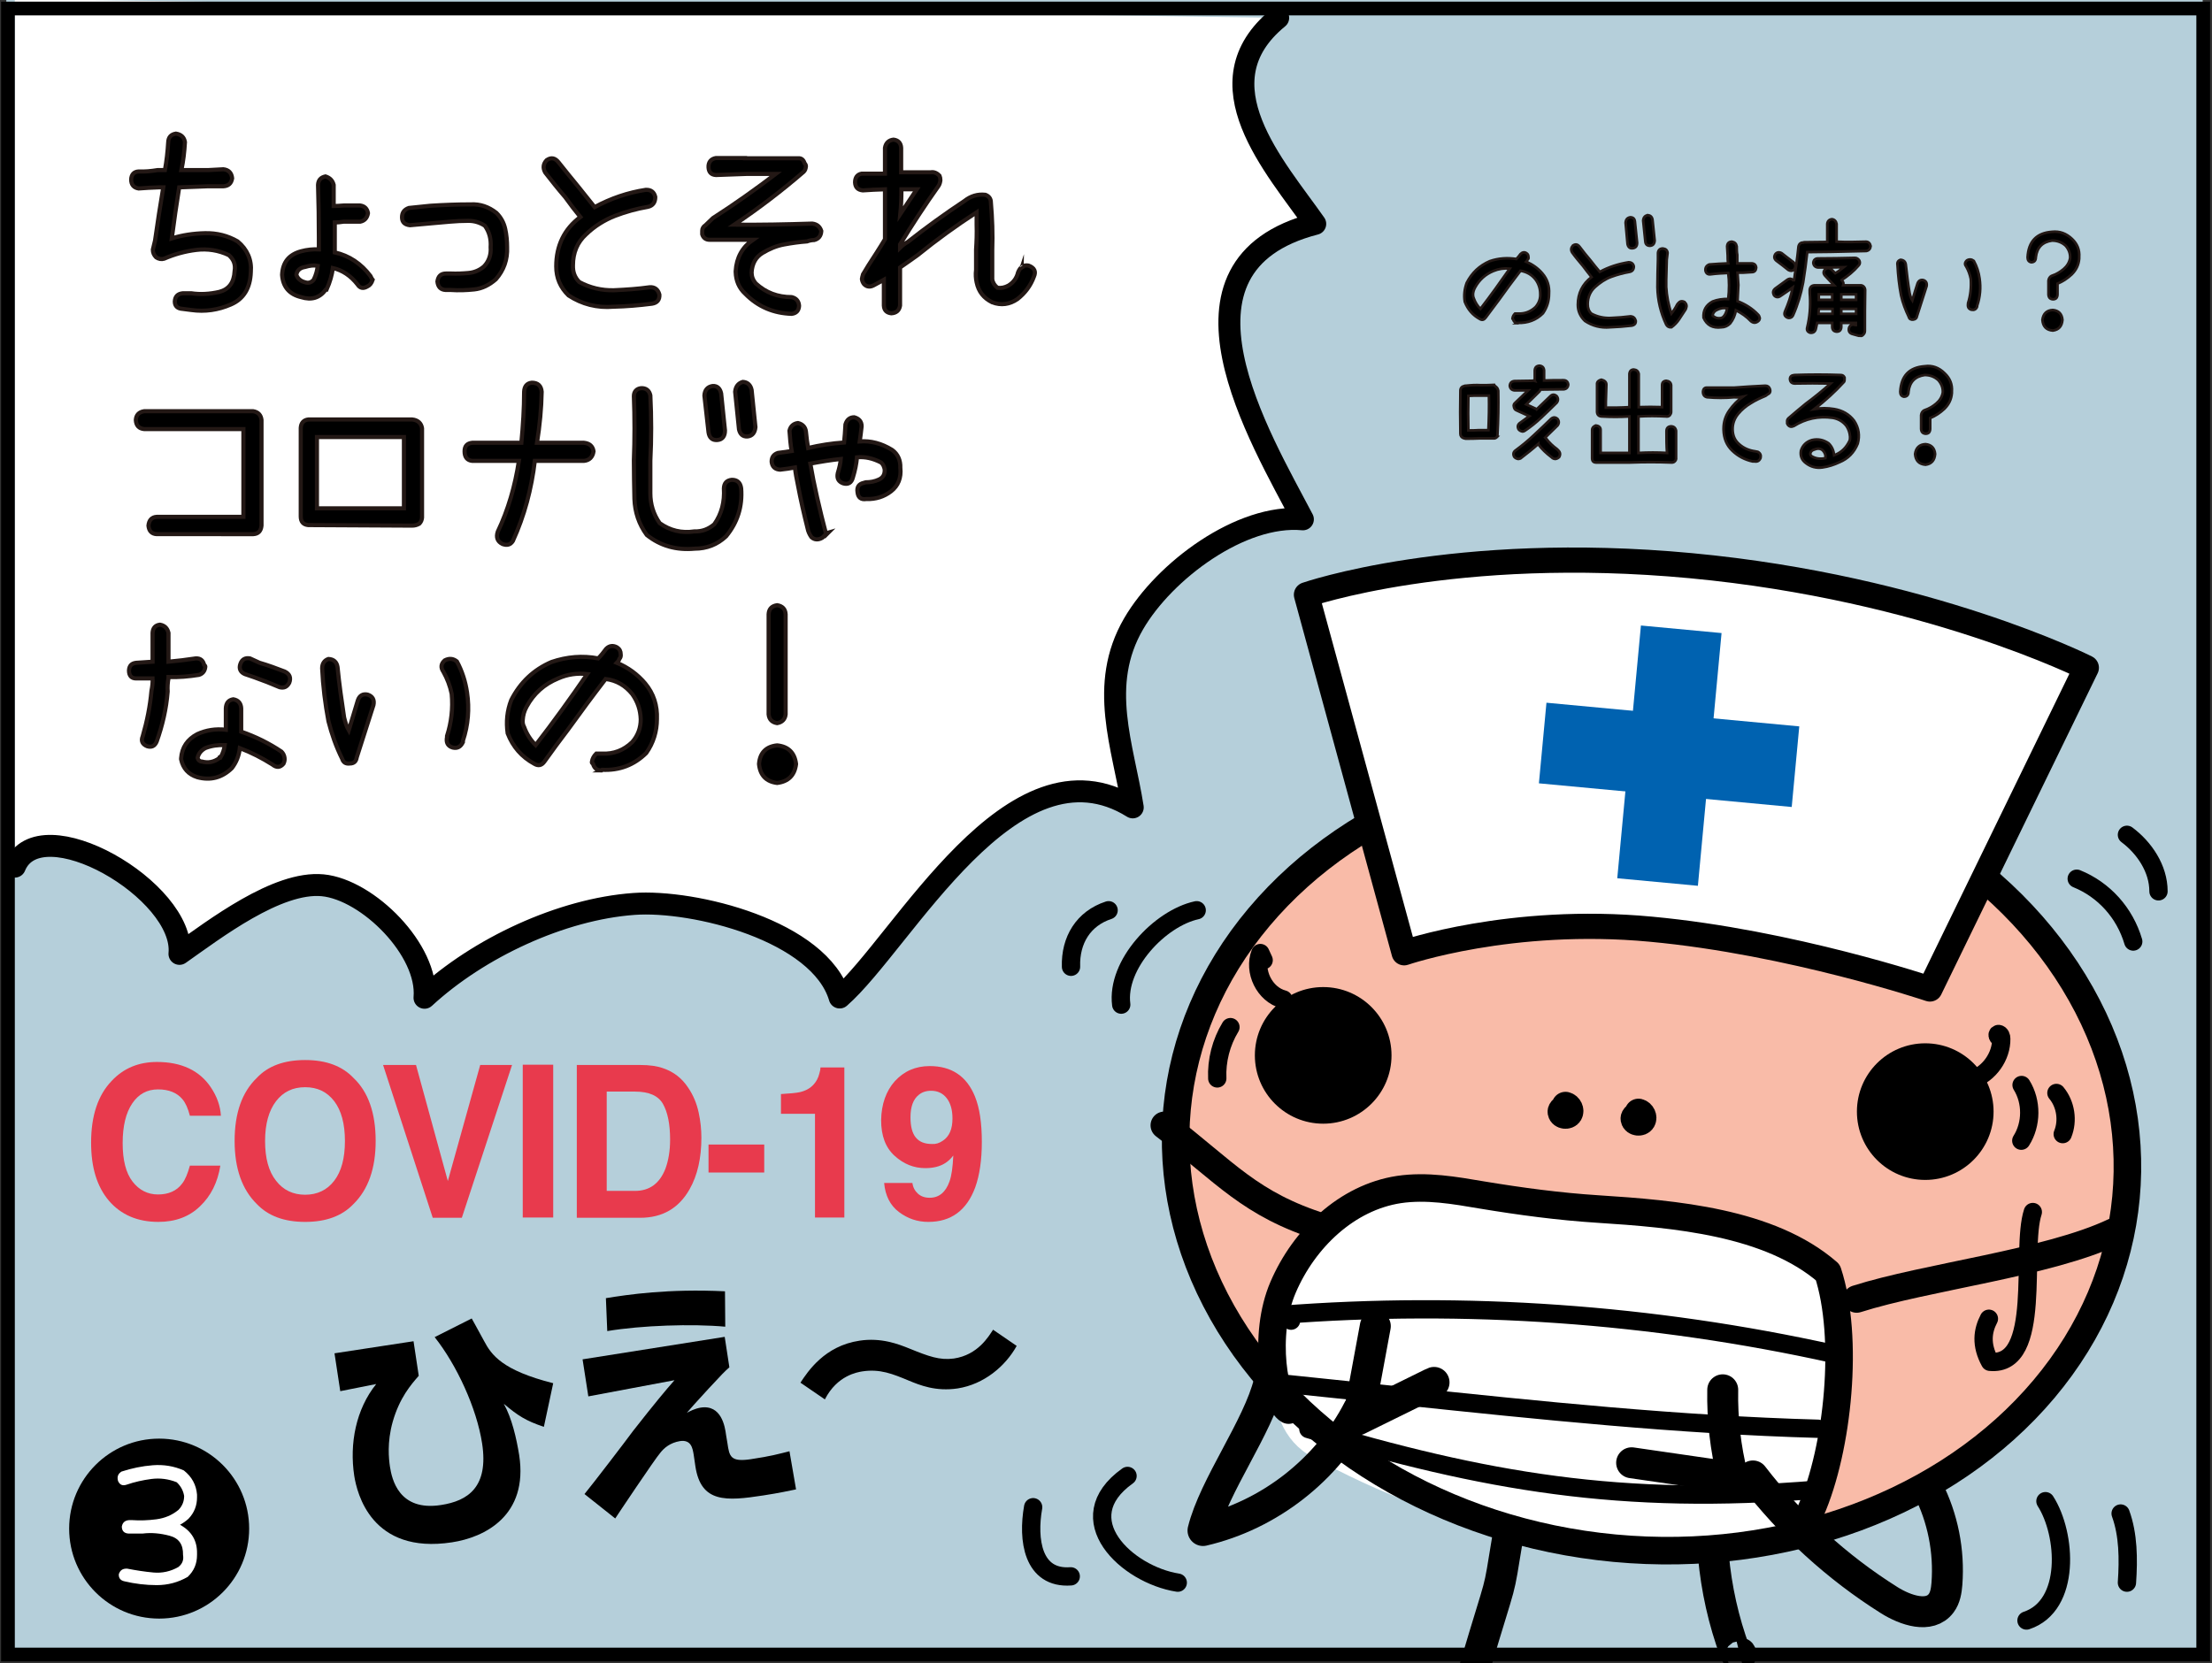 <?xml version="1.0" encoding="utf-8"?>
<!-- Generator: Adobe Illustrator 26.2.1, SVG Export Plug-In . SVG Version: 6.00 Build 0)  -->
<svg version="1.1" xmlns="http://www.w3.org/2000/svg" xmlns:xlink="http://www.w3.org/1999/xlink" x="0px" y="0px"
	 viewBox="0 0 806.1 606.2" style="enable-background:new 0 0 806.1 606.2;" xml:space="preserve">
<rect x="0" y="0" width="806.1" height="606.2" fill="#333333" stroke="none"/>
<style type="text/css">
	.st0{fill:#B5CFDA;}
	.st1{fill:#FFFFFF;}
	.st2{fill:#F9BBA8;}
	.st3{fill:none;stroke:#000000;stroke-width:10.033;stroke-linecap:round;stroke-linejoin:round;stroke-miterlimit:10;}
	.st4{fill:#FFFFFF;stroke:#000000;stroke-width:9.183;stroke-linecap:round;stroke-linejoin:round;stroke-miterlimit:10;}
	.st5{fill:none;stroke:#000000;stroke-width:6.67;stroke-linecap:round;stroke-linejoin:round;stroke-miterlimit:10;}
	.st6{fill:none;stroke:#000000;stroke-width:11.274;stroke-miterlimit:10;}
	.st7{fill:#0062B0;}
	.st8{fill:none;stroke:#000000;stroke-width:11.274;stroke-linecap:round;stroke-linejoin:round;stroke-miterlimit:10;}
	.st9{fill:none;stroke:#000000;stroke-width:8;stroke-linecap:round;stroke-linejoin:round;stroke-miterlimit:10;}
	.st10{fill:#E83A4D;}
	.st11{stroke:#231815;stroke-width:0.959;stroke-miterlimit:10;}
	.st12{stroke:#231815;stroke-width:1.505;stroke-miterlimit:10;}
	.st13{fill:none;stroke:#000000;stroke-width:5;stroke-miterlimit:10;}
</style>
<g id="コミック下地">
</g>
<g id="レイヤー_4">
	<rect x="2.3" y="-0.4" class="st0" width="800.4" height="602.3"/>
	<path class="st1" d="M465.8,6.5c-29.1,23.8-1,54.4,13.5,75.1c-58.5,15.1-19.9,78.2-4.5,107.7c-22.5-2.1-50.5,18.8-61.7,38.1
		c-13,22.4-3.8,44.6-0.3,66.9c-43.9-27.4-83.8,49.2-106.8,69.3c-7.2-24.4-53.2-35.7-75-34.1c-26.4,1.9-56.6,16-76.3,34.2
		c1.5-17.3-20.6-39.4-37.1-41c-16.6-1.6-39.5,16.1-52.2,25c2.2-23.1-51-53.8-60-31.8V-0.4L465.8,6.5z"/>
</g>
<g id="レイヤー_6">
	
		<ellipse transform="matrix(9.323340e-02 -0.996 0.996 9.323340e-02 126.935 980.401)" class="st2" cx="601.7" cy="420.5" rx="144.6" ry="173.6"/>
	<path class="st1" d="M671.8,497.2c-6.2-15.3,2.6-40.8-27-49.1s-102.9-13.3-126.2-15.3c-23.3-2-38.4,18.5-46.7,34.7
		s-15.7,51.8,6.5,63.7s52.2,25.9,93.1,29.7c41,3.8,87.7-2.4,87.7-2.4S674.8,504.9,671.8,497.2z"/>
	
		<ellipse transform="matrix(9.323340e-02 -0.996 0.996 9.323340e-02 126.935 980.401)" class="st3" cx="601.7" cy="420.5" rx="144.6" ry="173.6"/>
	<path class="st4" d="M703.3,360.5c0,0-50.8-17.1-101.7-21.8c-51-4.8-89.9,8.6-89.9,8.6l-35.6-130.5c0,0,53.7-18.7,140.1-10.6
		s144.1,37.2,144.1,37.2L703.3,360.5z"/>
	<circle cx="701.6" cy="405.2" r="24.9"/>
	<circle cx="482.2" cy="384.7" r="24.9"/>
	<path class="st3" d="M659.9,550.7c10-22.8,14-63.2,6.2-86.9c-21.2-18.4-55.8-21.3-83.9-23.1c-14.1-0.9-28.2-2.8-42.1-5.1
		c-10-1.7-20.2-3.5-30.3-2c-19,2.9-34.6,17.9-42.2,35.6c-7.6,17.6-3.1,42,2,44.8"/>
	<path class="st3" d="M676.6,473.5c25.4-8.1,69.8-13.1,93.8-24.5c-1.3,0.8-2.6,1.6-3.8,2.4"/>
	<path class="st3" d="M482.2,447.4c-26.8-8.4-35.6-20.1-57.9-37.2"/>
	<path class="st3" d="M597.1,405.5c1.2,0.3,1.9,1.8,1.3,2.8c-0.6,1-2.6,0.8-2.8-0.4c-0.2-1.2,2-1.8,2.3-0.6"/>
	<path class="st3" d="M570.5,403c1.2,0.3,1.9,1.8,1.3,2.8s-2.6,0.8-2.8-0.4c-0.2-1.2,2-1.8,2.3-0.6"/>
	<path class="st5" d="M668.1,493.5c-66-14.6-134.1-19.4-201.4-14.2c1.3,0.7,2.6,1.4,3.8,2.1"/>
	<path class="st5" d="M662.5,520.8c-50.8-1.4-101.4-6.7-151.9-12c-16-1.7-32.1-3.3-48.1-5"/>
	<path class="st5" d="M662.2,543c-71.4,5.9-121.3-3-185.4-22.1"/>
	<path class="st6" d="M549.4,560.7c-3.8,22.9-1.3,11.2-12,47.3"/>
	<path class="st5" d="M467.7,364.3c-6.9-1.8-11-10.3-8.4-16.9c0.4,0.9,0.8,1.7,1.2,2.6"/>
	<path class="st5" d="M718.8,393.5c6.1-2.1,10.6-8.4,10.5-14.9c0-0.7-0.3-1.6-1-1.7c-0.7,0-0.1,1.5,0.2,0.8"/>
	<g>
		
			<rect x="593.4" y="229.1" transform="matrix(0.996 9.323340e-02 -9.323340e-02 0.996 28.322 -55.502)" class="st7" width="29.5" height="92.5"/>
		
			<rect x="593.4" y="229.1" transform="matrix(9.323340e-02 -0.996 0.996 9.323340e-02 277.303 855.201)" class="st7" width="29.5" height="92.5"/>
	</g>
	<path class="st6" d="M624.4,567.1c1.1,12,3.7,23.8,7.9,35.1c0.3,0.7,0.7,1.6,1.5,1.6c0.8,0,0.9-1.5,0.1-1.3"/>
	<path class="st5" d="M736.7,395.5c3.8,6.1,3.7,14.3-0.1,20.3"/>
	<path class="st5" d="M749.4,398.4c3.4,4.1,4.3,10.1,2.3,15"/>
	<path class="st5" d="M448.4,374.4c-3.4,5.6-5.1,12.2-4.8,18.7"/>
	<path class="st8" d="M462.5,503.8c-4,16.4-20.1,37.8-24.1,54.1c24.1-5.6,45.4-22.2,56.7-44.3"/>
	<path class="st8" d="M501.2,483.4c-2.1,11.4-4.2,22.7-6.3,34.1c8.9-4.4,17.9-8.8,26.8-13.2c0.3-0.1,0.6-0.3,0.9-0.4"/>
	<path class="st8" d="M702.6,542.7c5.4,10.6,7.8,22.7,6.9,34.6c-0.2,2.5-0.6,5.1-2.1,7.1c-4.2,5.6-13,2.6-18.9-1.1
		c-19.1-12-36-27.5-49.7-45.3"/>
	<path class="st8" d="M627.8,506.6c-0.2,10.6,1,21.3,3.6,31.6"/>
	<path class="st8" d="M594.6,533.2c11,1.6,22.1,3.2,33.1,4.8"/>
	<path class="st9" d="M465.8,6.5c-29.1,23.8-1,54.4,13.5,75.1c-58.5,15.1-19.9,78.2-4.5,107.7c-22.5-2.1-50.5,18.8-61.7,38.1
		c-13,22.4-3.8,44.6-0.3,66.9c-43.9-27.4-83.8,49.2-106.8,69.3c-7.2-24.4-53.2-35.7-75-34.1c-26.4,1.9-56.6,16-76.3,34.2
		c1.5-17.3-20.6-39.4-37.1-41c-16.6-1.6-39.5,16.1-52.2,25c2.2-23.1-51-53.8-60-31.8"/>
	<path class="st5" d="M410.9,538c-22,15.7-0.2,36,18.3,38.9"/>
	<path class="st5" d="M376.5,549.4c-2.1,11.8-0.2,26.2,13.7,25.2"/>
	<path class="st5" d="M745.4,547.2c7.7,12,9.4,38.1-6.9,43.5"/>
	<path class="st5" d="M772.8,551.7c2.8,7.7,2.9,16.5,2.3,25.2"/>
	<path class="st5" d="M436.1,331.8c-13.4,2.9-29.4,19.8-27.5,34.4"/>
	<path class="st5" d="M404,331.8c-9.2,3-14,10.9-13.7,20.6"/>
	<path class="st5" d="M756.8,320.3c9.9,4,17.5,12.4,20.6,22.9"/>
	<path class="st5" d="M775.1,304.3c6.3,4.7,11.5,12.3,11.5,20.6"/>
	<path class="st5" d="M740.8,441.8c-4.6,14,3.8,56.4-15.6,54.6c-3.4-6.2-2.7-11.3-0.4-15.7"/>
</g>
<g id="コミック線">
	<g>
		<g>
			<path d="M150.7,488.9l1.9,12.6c-2.8,3.2-7,8-9.5,16.8c-2.1,7.5-1.4,13.5-1,16.3c0.7,4.5,3.2,16.4,18.6,14
				c9.9-1.5,17.4-6.6,15-22.4c-2-13-9.3-28.7-17.3-38.8l13.5-6.8c0.7,1.3,1.1,1.9,4.5,8.2c2.7,5.1,6.6,10.7,25.2,15.4l-3.4,15.9
				c-6.6-2.2-9.5-4.1-14.6-8.4c3,5.4,4.6,12.6,5.6,18.7c3.4,22.1-12.6,30-24.5,31.8c-29.4,4.5-34.6-18-35.6-24.2
				c-1.8-11.8,0.6-24.3,8-33.5l-13.1,2.6l-2.1-13.8L150.7,488.9z"/>
			<path d="M264.1,487.3l1.7,11.1c-1.8,1.6-2.4,2.2-7.5,7.7c-5.6,6.1-6.2,6.8-8,8.9c1.1-0.6,2.8-1.5,5-1.9c7.6-1.2,8.9,6.9,9.3,10
				l0.5,3c0.7,4.8,1.1,6.9,8.5,5.8s10.5-2,14.1-2.9l2.4,13.9c-2.5,0.5-6,1.3-11.9,2.2c-13.6,2.1-22.8,2.8-24.8-10.7l-0.6-4.1
				c-0.4-2.4-0.9-5.6-5-5c-3.6,0.6-5.8,2.5-7.2,4.3c-1.8,2-16.1,23.4-16.4,23.9l-11.2-8.9c2.9-3.5,15.3-19.7,17.7-23
				c7.6-9.7,12-15,15.1-18.5l-31.4,5.9l-2.1-13.5L264.1,487.3z M264.3,483.6c-12-1.1-30.5-0.5-43,1.6l-0.5-12
				c8-1.3,22.7-3.5,43.4-2.5L264.3,483.6z"/>
			<path d="M370.5,490.6c-4.1,7.4-11.9,14-21.5,15.5c-8,1.2-13.8-1.2-17.7-2.8c-6-2.5-10.6-4.4-17.1-3.4c-1.7,0.3-9.1,1.4-13.6,10.2
				l-8.9-6.1c2.7-4.1,8.8-13.4,21.5-15.3c7.9-1.2,14.1,1.2,18.3,2.9c6.9,2.8,10.9,4.3,16.1,3.6c8.8-1.3,12.7-8.1,14.3-10.5
				L370.5,490.6z"/>
		</g>
	</g>
	<g>
		<g>
			<path class="st10" d="M40.7,394c4.3-4.6,9.8-6.9,16.5-6.9c8.9,0,15.5,3.1,19.6,9.2c2.3,3.4,3.5,6.9,3.7,10.4H69.2
				c-0.7-2.7-1.6-4.7-2.7-6c-2-2.4-5-3.6-8.9-3.6c-4,0-7.1,1.7-9.4,5.1c-2.3,3.4-3.5,8.2-3.5,14.5c0,6.2,1.2,10.9,3.6,14
				c2.4,3.1,5.5,4.7,9.3,4.7c3.8,0,6.8-1.3,8.8-4c1.1-1.4,2-3.6,2.8-6.5h11.1c-1,6.1-3.4,11-7.4,14.8c-3.9,3.8-9,5.7-15.2,5.7
				c-7.6,0-13.6-2.6-18-7.7c-4.4-5.2-6.5-12.2-6.5-21.2C33.2,406.7,35.7,399.2,40.7,394z"/>
			<path class="st10" d="M128.8,438.9c-4.1,4.3-9.9,6.5-17.6,6.5c-7.7,0-13.5-2.2-17.6-6.5c-5.4-5.3-8.1-13-8.1-23
				c0-10.2,2.7-17.8,8.1-23c4-4.3,9.9-6.5,17.6-6.5c7.7,0,13.5,2.2,17.6,6.5c5.4,5.1,8.1,12.8,8.1,23
				C136.9,425.9,134.2,433.6,128.8,438.9z M121.8,430.4c2.6-3.4,3.9-8.2,3.9-14.5c0-6.2-1.3-11.1-3.9-14.5
				c-2.6-3.4-6.1-5.1-10.6-5.1s-8,1.7-10.6,5.1c-2.6,3.4-4,8.2-4,14.5c0,6.3,1.3,11.1,4,14.5c2.6,3.4,6.2,5.1,10.6,5.1
				S119.2,433.8,121.8,430.4z"/>
			<path class="st10" d="M175,388.2h11.6l-18.3,55.7h-10.6l-18.1-55.7h12l11.6,42.3L175,388.2z"/>
			<path class="st10" d="M201.6,443.8h-11.1v-55.7h11.1V443.8z"/>
			<path class="st10" d="M241.7,389.4c3.8,1.3,6.8,3.6,9.1,7.1c1.9,2.8,3.1,5.8,3.8,9s1,6.3,1,9.2c0,7.4-1.4,13.7-4.3,18.8
				c-3.9,6.9-9.9,10.4-18,10.4h-23.1v-55.7h23.1C236.7,388.2,239.5,388.6,241.7,389.4z M221.1,397.8v36.3h10.3c5.3,0,9-2.7,11.1-8.1
				c1.1-3,1.7-6.5,1.7-10.6c0-5.7-0.9-10-2.6-13c-1.7-3-5.1-4.5-10.2-4.5H221.1z"/>
			<path class="st10" d="M258.2,417.2h20.3v10.2h-20.3V417.2z"/>
			<path class="st10" d="M284.6,406.1v-7.3c3.3-0.2,5.6-0.4,6.9-0.7c2.1-0.5,3.8-1.4,5.1-2.9c0.9-1,1.6-2.3,2-3.9
				c0.3-1,0.4-1.7,0.4-2.2h8.7v54.7H297v-37.8H284.6z"/>
			<path class="st10" d="M326.1,394.1c3.3-3.6,7.5-5.5,12.7-5.5c8,0,13.5,3.7,16.5,11.1c1.7,4.2,2.5,9.7,2.5,16.5
				c0,6.6-0.8,12.1-2.4,16.6c-3.1,8.4-8.8,12.6-17.1,12.6c-4,0-7.5-1.2-10.7-3.6s-5-6-5.4-10.6h10.3c0.2,1.6,0.9,2.9,2,3.9
				s2.5,1.5,4.3,1.5c3.4,0,5.8-2,7.2-5.9c0.8-2.2,1.2-5.3,1.4-9.5c-0.9,1.2-2,2.2-3,2.8c-1.9,1.2-4.3,1.8-7.2,1.8
				c-4.2,0-7.9-1.5-11.2-4.5s-4.9-7.3-4.9-13C321.2,402.5,322.9,397.7,326.1,394.1z M343.6,415.8c2.4-1.6,3.5-4.3,3.5-8.1
				c0-3.1-0.7-5.6-2.1-7.4c-1.4-1.8-3.3-2.7-5.7-2.7c-1.8,0-3.3,0.5-4.5,1.5c-2,1.6-3,4.3-3,8.2c0,3.2,0.6,5.7,1.9,7.3
				c1.3,1.6,3.2,2.4,5.9,2.4C341,417.1,342.3,416.7,343.6,415.8z"/>
		</g>
	</g>
	<g>
		<g>
			<path class="st11" d="M554.1,92.6c0.7-0.7,1.5-0.8,2.2-0.3c0.5,0.3,0.7,0.8,0.7,1.4c0.1,0.4,0,0.7-0.3,0.9
				c-0.1,0.3-0.3,0.6-0.5,0.8c2.3,1,4.3,2.4,5.9,4.3c1.8,2.1,2.6,4.6,2.4,7.4c0,2.6-0.7,4.9-2.2,7.1c-2.5,2.5-5.6,3.6-9.1,3.5
				l-0.2,0.1h0.4c-1,0.1-1.7-0.4-2-1.4c-0.2-0.1-0.3-0.2-0.2-0.4c0.1-0.7,0.4-1.2,0.9-1.7h1.2c2.4,0.1,4.5-0.7,6.3-2.4
				c1.2-1.4,1.8-3,1.7-4.8c0-1.9-0.6-3.7-1.7-5.2c-1.4-1.8-3.2-2.8-5.5-3.2c-2.7,3.5-5.2,6.9-7.7,10.4c-1.7,2.2-3.3,4.5-5,6.7
				c-0.6,0.8-1.3,1-2.1,0.5c-2.6-1.4-4.4-3.5-5.5-6.3c-0.4-2.4-0.1-4.7,0.7-6.9c1.9-3.7,4.7-6.3,8.4-7.9c3.2-1.1,6.4-1.3,9.7-0.8
				C553.1,93.9,553.6,93.3,554.1,92.6z M537.1,108.8c0.5,1.4,1.3,2.7,2.4,3.8c3.7-4.8,7.2-9.7,10.7-14.7c-2.1-0.2-4.1,0.1-6,0.9
				c-2.9,1.2-5.1,3.2-6.6,5.9c-0.5,0.9-0.8,1.8-0.8,2.7C536.8,107.9,536.9,108.4,537.1,108.8z"/>
			<path class="st11" d="M596.1,116.9c0.1,1-0.4,1.6-1.5,1.8c-2.6,0.3-5.3,0.5-7.9,0.6c-3.3,0.3-6.4-0.5-9.1-2.3
				c-1.7-1.6-2.6-3.6-2.6-5.9c0-4.2,1.7-7.6,5-10.1c-1-1.3-2.1-2.6-3.1-4c-1.4-1.7-2.8-3.3-4-5c-0.5-0.9-0.4-1.7,0.3-2.5
				c0.9-0.6,1.7-0.5,2.4,0.4c1.3,1.7,2.6,3.4,4,5c1.1,1.4,2.2,2.8,3.4,4.2c3.3-1.8,6.8-2.9,10.5-3.5c1,0,1.7,0.5,1.9,1.5
				c0,1.1-0.5,1.8-1.5,2c-2.3,0.4-4.5,1-6.7,1.8c-2.2,0.8-4.1,2.1-5.9,3.7c-1.8,1.6-2.7,3.8-2.7,6.3c0,1.4,0.4,2.5,1.3,3.4
				c2.2,1.2,4.6,1.7,7.1,1.6c2.5-0.1,5-0.3,7.3-0.6C595.2,115.4,595.8,115.9,596.1,116.9z M592.4,81.2c0.1-1.2,0.6-1.8,1.7-2
				c1,0,1.6,0.5,1.7,1.6l0.8,7.7c0,1.3-0.6,1.9-1.7,2c-1,0.1-1.6-0.5-1.8-1.6L592.4,81.2z M598.8,80.4c0.1-1.1,0.6-1.7,1.6-2
				c1,0.1,1.6,0.6,1.8,1.6l0.8,7.7c-0.1,1.2-0.6,1.8-1.7,1.9c-1,0-1.6-0.5-1.7-1.5L598.8,80.4z"/>
			<path class="st11" d="M613.9,110.1c0.7,0.7,0.9,1.4,0.5,2.4l-0.2,0.4c-0.8,1.2-1.5,2.3-2.3,3.5s-1.7,2.1-2.8,2.9
				c-0.9,0.1-1.5-0.3-1.9-1c-2-4.3-3.1-8.8-3.2-13.6c0-3.4,0.1-6.8,0.2-10.1v-2.4c0.1-1.1,0.8-1.7,1.9-1.6c0.9,0.1,1.5,0.6,1.6,1.6
				l-0.3,2.5c-0.1,2.5-0.1,4.9-0.2,7.3v2.6c0.2,3.3,0.8,6.6,1.9,9.7c0.8-1,1.5-2.1,2.1-3.3l0.4-0.5
				C612.2,109.8,612.9,109.6,613.9,110.1z M640.7,114.7c0.3,0.3,0.5,0.7,0.6,1.2c0,0.5-0.2,0.9-0.6,1.2c-0.9,0.7-1.7,0.7-2.6,0
				c-1.6-1.7-3.5-3-5.5-4c-0.3,1.8-1,3.4-2.1,4.8c-0.9,0.9-2,1.4-3.2,1.4c-3.2,0.4-5.3-0.8-6.5-3.5c-0.2-2.6,0.9-4.6,3.3-5.9
				c1.8-0.7,3.8-1,5.7-0.9c0.2-1.6,0.3-3.3,0.3-5c0-1.5-0.1-3-0.3-4.5c-2.2,0.1-4.3,0.2-6.5,0.5c-1,0.1-1.6-0.4-1.8-1.4
				c-0.1-1.1,0.4-1.8,1.4-2.2c2.3-0.2,4.6-0.3,6.9-0.4c-0.2-0.9-0.2-1.9-0.2-2.9c-0.1-1.1-0.1-2.2-0.2-3.3c0.1-1.2,0.7-1.7,1.8-1.7
				c1,0.2,1.5,0.7,1.7,1.7c0,1,0,2.1,0.2,3.1v3.1h1.8h3.5c1,0.1,1.5,0.6,1.6,1.6c-0.1,1-0.6,1.6-1.6,1.6l-3.3,0.2h-1.9
				c0.1,1.5,0.2,3,0.3,4.5c-0.1,2-0.2,4-0.3,5.9C636.1,110.9,638.6,112.5,640.7,114.7z M628,115.5c0.8-0.8,1.2-1.9,1.4-3.1
				c-1.4-0.3-2.7,0-4,0.7c-0.7,0.4-1.2,1.1-1.3,1.9c0.8,0.8,1.9,1.2,3.2,0.9C627.5,115.8,627.8,115.7,628,115.5z"/>
			<path class="st11" d="M680,88.1c0.9,0,1.5,0.6,1.7,1.6c-0.1,1-0.6,1.6-1.6,1.8c-4.3,0.1-8.6,0.2-12.9,0.3c-2.9,0-5.8,0.1-8.6,0.1
				c-0.4,3.7-0.9,7.4-1.5,11.1c-0.8,4.2-2,8.2-3.7,12c-0.3,0.6-0.8,0.9-1.5,0.9c-0.2,0-0.5-0.1-0.7-0.2c-0.9-0.5-1.1-1.2-0.7-2.2
				c1.2-2.8,2.2-5.6,2.8-8.7c-1.5,1.1-3.1,2.2-4.6,3.2c-0.3,0.2-0.6,0.3-0.9,0.3c-0.6,0-1.1-0.3-1.4-0.8c-0.4-0.9-0.3-1.6,0.5-2.3
				c1.4-1,2.9-2.1,4.4-3.2c0.9-0.6,1.6-0.5,2.3,0.3c0.1,0.1,0.1,0.2,0.1,0.3c0-0.2,0.1-0.3,0.1-0.5c0.6-4,1.2-8.1,1.6-12.2
				c0.2-1,0.8-1.5,1.8-1.5c0.1-0.1,0.2-0.1,0.4-0.1c2.8,0,5.5-0.1,8.3-0.1v-6.6c0.1-1,0.7-1.6,1.7-1.7c0.9,0.1,1.5,0.7,1.7,1.7v6.5
				C672.8,88.3,676.4,88.2,680,88.1z M647.3,95c-0.8-0.7-0.9-1.5-0.3-2.4c0.6-0.7,1.4-0.8,2.3-0.3c1.4,1.1,2.8,2.2,4.3,3.3
				c0.7,0.7,0.9,1.5,0.4,2.4c-0.3,0.5-0.8,0.7-1.3,0.7c-0.3,0-0.7-0.1-1-0.3C650.2,97.2,648.8,96.1,647.3,95z M678.1,104
				c0.4,0,0.8,0.2,1.1,0.5c0.3,0.3,0.5,0.8,0.5,1.2c-0.1,5-0.1,10-0.1,15c0,0.6-0.3,1-0.7,1.4c-0.3,0.3-0.6,0.4-1,0.3h-0.5
				c-0.9-0.2-1.7-0.5-2.5-0.7c-0.9-0.3-1.3-1-1.1-2.1c0.3-1,1-1.4,2-1.2c0.2,0.1,0.3,0.1,0.5,0.1v-0.8H671v1.6
				c-0.1,1-0.6,1.6-1.7,1.6c-1-0.1-1.5-0.6-1.6-1.6v-1.6c-1.8,0-3.7,0-5.5,0c-0.2,0.8-0.3,1.6-0.5,2.3c-0.3,1-1,1.4-2,1.3
				c-1-0.3-1.4-1-1.1-2c0.9-3.7,1.2-7.5,1-11.2c-0.1-0.8-0.1-1.6-0.1-2.4c0.1-1,0.6-1.6,1.7-1.7h7.2c-1.1-1.2-2.2-2.3-3.3-3.5
				c-0.7-0.8-0.7-1.5,0-2.3c0.8-0.6,1.5-0.6,2.3,0c0.5,0.5,0.9,0.9,1.4,1.4c1.1-0.6,2.1-1.4,3.1-2.2c-3.1,0.1-6.3,0.1-9.4,0.1
				c-1-0.1-1.6-0.7-1.7-1.7c0.1-1,0.7-1.6,1.7-1.6c4.5,0,9-0.1,13.5-0.2c0.7,0,1.2,0.4,1.6,1c0.3,0.7,0.2,1.3-0.3,1.8
				c-1.8,2.1-3.9,3.8-6.2,5.3c0,0.1,0.1,0.2,0.2,0.2c0.5,0.5,0.6,1.1,0.4,1.7H678.1z M662.7,114.4c1.7,0,3.3,0,5.1,0v-1.8h-4.9
				C662.7,113.2,662.7,113.9,662.7,114.4z M667.7,107.3h-4.9v0.6v1.4h4.9V107.3z M676.4,109.3v-2H671v2H676.4z M671,114.4h5.4v-1.8
				H671V114.4z"/>
			<path class="st11" d="M692.6,94.7c1.1,0.1,1.7,0.6,1.9,1.6c0.4,3.5,0.8,7,1.4,10.5c0.2,1,0.5,1.9,1,2.7c0.6-2.1,1.2-4.1,1.9-6.2
				c0.4-1,1.1-1.4,2.1-1.2c1,0.3,1.4,1.1,1.2,2.2l-3.5,10.9c-0.1,0.8-0.6,1.2-1.4,1.3c-0.8,0.1-1.4-0.2-1.6-1
				c-1.2-2.5-2.2-5.1-2.8-7.8c-0.7-3.6-1.1-7.3-1.3-11C691.3,95.6,691.7,95,692.6,94.7z M716.8,94.9c0.9-0.5,1.7-0.4,2.5,0.2
				c1.1,2,1.8,4.2,2.1,6.4c0.5,3.4,0.2,6.8-0.9,10v0.3c-0.4,1-1.1,1.3-2.1,1.1c-1-0.3-1.4-1-1.2-2.2v-0.2c0.9-2.8,1.2-5.7,1-8.8
				c-0.3-1.6-0.9-3.2-1.7-4.6C715.9,96.4,716,95.6,716.8,94.9z"/>
			<path class="st11" d="M755.1,87.1c1.9,1.8,2.8,4,2.6,6.6v0.6c-0.2,2.3-1.1,4.1-2.7,5.7c-1.6,1.5-3.3,2.6-5.2,3.4v4
				c-0.1,1.2-0.6,1.7-1.7,1.7c-1-0.1-1.5-0.6-1.6-1.7v-5.1c0.1-0.8,0.5-1.5,1.3-1.8c1.5-0.5,2.9-1.3,4.2-2.4s2.1-2.4,2.4-4
				c0.1-1.7-0.5-3.2-1.6-4.5c-1.4-1.3-3.1-1.9-5-1.9c-3.5,0.5-5.5,2.5-5.9,6.1c0,1.2-0.6,1.8-1.7,1.8c-0.9-0.2-1.3-0.8-1.3-1.8
				c0.3-5.8,3.3-8.9,8.9-9.3C750.6,84.2,753,85.1,755.1,87.1z M748.1,113c2.1,0.2,3.3,1.4,3.5,3.6c-0.2,2.3-1.3,3.6-3.5,3.9
				c-2.4-0.2-3.6-1.5-3.8-3.9C744.6,114.3,745.9,113.1,748.1,113z"/>
			<path class="st11" d="M545.4,141.2c0.3,0.3,0.5,0.7,0.6,1.2c0.1,5.4,0,10.8-0.3,16.1v0c0,0.1,0,0.2,0,0.3v0
				c-0.1,0.1-0.1,0.2-0.1,0.3c-0.1,0.1-0.1,0.1-0.1,0.2c-0.1,0-0.1,0,0,0c-0.1,0.1-0.1,0.1-0.2,0.2c0,0,0,0,0,0
				c-0.1,0-0.2,0.1-0.2,0.1l0,0c-0.1,0-0.2,0.1-0.2,0.1c0,0,0,0,0,0c-0.1,0-0.2,0.1-0.3,0.1h0c-0.1,0-0.2,0-0.3,0
				c-1.7,0-3.4,0-5.1,0c-1.7,0.1-3.4,0.1-5.1,0.1c-0.3-0.1-0.6-0.1-0.8-0.2c-0.7-0.3-1.1-0.8-1.1-1.6c-0.1-5.3-0.1-10.5,0-15.7
				c0-0.9,0.5-1.5,1.4-1.7c0.2-0.1,0.3-0.1,0.6-0.1c1.8-0.2,3.6-0.3,5.4-0.2c1.6,0,3.3,0,4.9-0.1C544.6,140.6,545,140.8,545.4,141.2
				z M538.8,156.8c1.2,0,2.4,0,3.6,0c0.2-4.2,0.3-8.4,0.2-12.6c-1.1,0-2.2,0-3.4,0c-1.4,0-2.8,0-4.1,0.1c-0.1,4.2-0.1,8.4,0,12.6
				C536.3,156.9,537.5,156.9,538.8,156.8z M569.8,138.6c1,0,1.6,0.6,1.7,1.6c-0.1,1-0.7,1.6-1.6,1.7c-2.9,0-5.8,0.1-8.5,0.1
				c-0.1,0.3-0.3,0.5-0.4,0.7l-4.8,4.7l3.5,1.6c0.1,0,0.2,0.1,0.3,0.2c1.7-1.6,3.3-3.2,5-4.8c0.7-0.7,1.5-0.7,2.3,0
				c0.6,0.8,0.6,1.6,0,2.4c-1.8,1.8-3.7,3.6-5.6,5.4c-1.9,1.8-3.9,3.4-6,4.8c-0.3,0.2-0.6,0.3-0.8,0.3c-0.6-0.1-1.1-0.3-1.5-0.8
				c-0.5-1-0.3-1.8,0.6-2.4c1.1-0.8,2.2-1.6,3.3-2.4l-4.6-2.1c-0.6-0.2-0.9-0.7-1-1.3c-0.2-0.6,0-1.1,0.5-1.5l4.7-4.5
				c-1.7,0-3.4,0-5,0h0c-1-0.1-1.6-0.7-1.7-1.7c0.1-1,0.6-1.6,1.7-1.7c2.1,0,4.2-0.1,6.3-0.1c0.4-0.1,0.8-0.1,1.1,0
				c-0.1-0.2-0.1-0.3,0-0.5V135c0.1-1.1,0.6-1.6,1.7-1.7c1,0.1,1.6,0.6,1.7,1.7v3.2c0,0.2,0,0.3,0,0.5
				C564.8,138.6,567.3,138.6,569.8,138.6z M567.9,164.2c0.7,0.7,0.8,1.5,0.3,2.4c-0.4,0.4-0.8,0.6-1.4,0.7c-0.3,0-0.7-0.1-1-0.3
				c-0.2-0.2-0.4-0.4-0.6-0.5c-1.7-1.3-3.2-2.7-4.5-4.4c-0.1-0.1-0.1-0.2-0.1-0.3c-2.1,1.9-4.3,3.6-6.5,5.3
				c-0.3,0.1-0.6,0.2-0.8,0.2c-0.6-0.1-1.1-0.3-1.5-0.8c-0.5-1-0.3-1.8,0.6-2.4c2.3-1.7,4.5-3.5,6.6-5.5c2.1-2,4.2-3.9,6.2-5.9
				c0.8-0.7,1.6-0.7,2.4,0c0.6,0.8,0.6,1.6,0,2.4c-1.5,1.5-3,2.9-4.5,4.4c0.1,0.1,0.2,0.2,0.3,0.3c1.1,1.5,2.5,2.8,4,3.9
				C567.5,163.8,567.7,164,567.9,164.2z"/>
			<path class="st11" d="M610.8,157v9.8c0.1,0.6-0.1,1-0.5,1.4c-0.3,0.3-0.7,0.4-1.1,0.4c-5.1-0.2-10.1-0.2-15.2,0h-12.3
				c-1,0-1.5-0.5-1.5-1.6v-3.8v-6.5c0-0.7,0.4-1.2,1.3-1.6c1.2,0.1,1.8,0.7,1.8,1.6v6.5v1.9h10.5v-13.3c-3.4,0.2-6.8,0.2-10.2,0
				c-1-0.1-1.5-0.6-1.6-1.6v-3.7v-6.3c-0.1-0.9,0.4-1.5,1.6-1.8c1.2,0.3,1.8,0.9,1.8,1.8l-0.2,6.3v2.1c2.8,0,5.7,0,8.6-0.2v-12.1
				c0.1-1,0.6-1.6,1.6-1.6c1,0.1,1.6,0.6,1.8,1.6v12.1c2.8-0.1,5.6-0.1,8.5,0v-8c0-1,0.5-1.5,1.5-1.6c1,0.1,1.7,0.6,1.8,1.6v9.8
				c0,0.4-0.2,0.8-0.5,1.2c-0.4,0.4-0.9,0.5-1.4,0.4c-3.3-0.2-6.7-0.2-10,0v13.3c3.5-0.2,6.9-0.2,10.4,0c-0.2-2.6-0.2-5.3-0.2-7.9
				c0-1.1,0.5-1.7,1.6-1.8C610,155.4,610.6,156,610.8,157z"/>
			<path class="st11" d="M643.3,140.6c0.9,0,1.4,0.4,1.7,1.2c0.3,1,0,1.6-0.9,2l-0.7,0.5c-1.9,0.8-3.7,1.6-5.4,2.7
				c-1.7,1-3.3,2.3-4.6,3.9s-2,3.4-2,5.5c0,2.3,0.8,4.2,2.5,5.6c1.6,1.4,3.5,2.2,5.7,2.5l1,0.2c0.9,0.5,1.2,1.2,1,2.2
				c-0.4,1-1.1,1.5-2.2,1.3h-0.7c-2.8-0.6-5.3-1.9-7.4-3.9s-3.1-4.5-3.2-7.6v-0.5c0-2.4,0.7-4.6,2.1-6.6s3-3.6,4.9-5
				c-1,0.2-2.1,0.3-3.1,0.2c-3.3,0.3-6.6,0.3-9.9,0c-1-0.2-1.5-0.9-1.5-2c0.1-1.1,0.6-1.6,1.7-1.5h9.4h0.2
				C635.6,141,639.4,140.8,643.3,140.6z"/>
			<path class="st11" d="M653.9,136.7c5.7-0.2,11.3-0.2,16.9,0c0.7,0,1.1,0.3,1.4,0.9v0.7c0,0.3,0,0.6-0.2,0.9
				c-3.3,3.6-6.9,6.9-10.8,9.9c2.4-0.4,4.8-0.4,7.2,0c3,0.5,5.5,1.9,7.3,4.3c1.7,2.6,2.1,5.4,1.3,8.3c-1.3,3.2-3.5,5.5-6.7,6.8
				c-1.9,0.9-4,1.6-6.2,1.9s-4.2-0.2-6-1.6c-1.5-1.1-2.1-2.6-1.8-4.5c0.6-2,2-3.3,4-3.9c2.2-0.5,4.2-0.1,6.1,1.2
				c1.2,1.2,1.8,2.6,2,4.3c0.2-0.1,0.4-0.1,0.6-0.2c2.3-1,3.9-2.7,5-5c0.2-0.4,0.2-0.9,0.2-1.5c-0.1-1.4-0.5-2.7-1.3-3.9
				c-1.3-1.7-3.1-2.7-5.1-3c-5.1-0.7-9.8,0.3-14.1,3c-0.9,0.4-1.6,0.3-2.2-0.5c-0.2-0.3-0.3-0.5-0.2-0.9c-0.1-0.5,0-1,0.4-1.4
				c2.1-1.8,4.1-3.5,6.3-5.3c3.1-2.3,6.2-4.8,9.1-7.4c-4.4-0.1-8.8-0.1-13.2,0c-1-0.1-1.5-0.6-1.6-1.6
				C652.3,137.3,652.8,136.8,653.9,136.7z M660.2,166.3c1.5,0.9,3.2,1.1,5,0.7c0.2-1.1-0.2-2.1-1-2.9c-0.9-0.7-1.9-0.7-3.1-0.2
				c-0.7,0.2-1.1,0.6-1.3,1.1C659.6,165.5,659.7,165.9,660.2,166.3z"/>
			<path class="st11" d="M708.7,136.1c1.9,1.8,2.8,4,2.6,6.6v0.6c-0.2,2.3-1.1,4.1-2.7,5.7c-1.6,1.5-3.3,2.6-5.2,3.4v4
				c-0.1,1.2-0.6,1.7-1.7,1.7c-1-0.1-1.5-0.6-1.6-1.7v-5.1c0.1-0.8,0.5-1.5,1.3-1.8c1.5-0.5,2.9-1.3,4.2-2.4s2.1-2.4,2.4-4
				c0.1-1.7-0.5-3.2-1.6-4.5c-1.4-1.3-3.1-1.9-5-1.9c-3.5,0.5-5.5,2.5-5.9,6.1c0,1.2-0.6,1.8-1.7,1.8c-0.9-0.2-1.3-0.8-1.3-1.8
				c0.3-5.8,3.3-8.9,8.9-9.3C704.2,133.1,706.6,134,708.7,136.1z M701.7,161.9c2.1,0.2,3.3,1.4,3.5,3.6c-0.2,2.3-1.3,3.6-3.5,3.9
				c-2.4-0.2-3.6-1.5-3.8-3.9C698.2,163.2,699.5,162,701.7,161.9z"/>
		</g>
	</g>
	<g>
		<g>
			<path class="st12" d="M86.6,88c3.5,2.9,5.2,6.7,4.8,11.2c-0.2,5.8-2.6,9.8-7.3,11.8c-4.6,2-9.4,2.7-14.4,2l-3.1-0.4
				c-1.9-0.1-2.9-1-2.9-2.7c0.1-1.8,1-2.8,2.9-3h3.1c3.3,0.5,6.7,0.3,10.2-0.5c3.5-0.9,5.4-3.4,5.6-7.6c0.4-2.3-0.3-4.2-2.1-5.8
				c-3.8-1.8-7.8-2.4-11.9-1.9c-4.1,0.5-8,1.6-11.7,3.2c-1,0.3-2,0.1-2.9-0.5c-0.8-0.8-1.2-1.7-1.2-2.8l0.8-3.3
				c0.9-6.4,1.9-12.9,3-19.4h-1.7c-2.5,0.1-4.9,0.2-7.3,0.4c-1.8-0.3-2.7-1.4-2.7-3.3c0.1-1.8,1-2.8,2.7-2.9
				c2.3,0.1,4.5-0.1,6.9-0.5h2.7c0.6-3.3,1-6.7,1.2-10.2c0.1-1.8,1-2.8,2.8-3.1c1.9,0.3,3,1.3,3.3,3.1c-0.2,3.5-0.6,6.9-1.3,10.2
				h9.7l5.6-0.3c1.9,0.2,3,1.3,3.2,3.3c-0.3,1.9-1.4,2.8-3.2,2.9h-5.6l-10.5,0.4c-1,6.2-1.9,12.4-2.7,18.6c3.8-1.2,7.9-1.8,12.1-1.9
				C79,84.9,83,85.9,86.6,88z"/>
			<path class="st12" d="M135,100.6c0.2,0.4,0.4,0.9,0.8,1.4c-0.4,1.2-1,2-1.9,2.4c-1.5,0.9-2.7,0.7-3.6-0.7c-2.5-3.2-5.5-5.2-9-6
				c-0.3,2.4-1,5-2.3,7.9h-0.3c-2.2,3-5.2,3.9-9,2.7c-4.2-1-6.6-3.7-6.9-8.1c0.2-4.6,2.5-7.4,6.9-8.6c2.2-0.6,4.4-0.8,6.5-0.7v-4.2
				c0-6.4-0.1-12.8-0.3-19.3c0.1-1.7,0.9-2.7,2.7-3.1c1.6,0.5,2.6,1.5,3,3.1v7.7c1,0,2.3-0.1,3.7-0.2h3.1h2.8
				c1.6,0.2,2.6,1.1,2.9,2.8c-0.3,1.8-1.3,2.8-2.8,3.1h-2.7h-3.3c-1.3,0.2-2.4,0.3-3.3,0.3v5.8V92C127.3,93.2,131.6,96.1,135,100.6z
				 M114.3,102c0.9-1.8,1.3-3.5,1.5-5.1c-1.4-0.3-2.9-0.1-4.6,0.4c-1.9,0.3-3,1.3-3.2,2.9c0.5,1.4,1.6,2.3,3.2,2.7
				C112.4,103.3,113.4,103,114.3,102z"/>
			<path class="st12" d="M156.8,75c4.8-0.3,9.7-0.5,14.7-0.5c3.5-0.2,6.6,0.9,9.4,3.1c1.7,1.7,2.7,3.6,3.2,5.8
				c0.5,2.2,0.7,4.5,0.7,6.7c0.2,4.5-1.2,8.4-4.1,11.7c-2.4,2.1-5,3.4-7.9,3.7c-2.9,0.3-5.7,0.4-8.5,0.2h-1.9
				c-1.8-0.1-2.8-1.1-3-3.1c0.3-2,1.3-2.9,3.2-2.9h1.6c2.3,0.1,4.4,0,6.6-0.2c2.1-0.2,4-1,5.6-2.4c1.8-1.9,2.6-4.3,2.4-7
				c0.2-3-0.5-5.6-2.1-7.8c-1.8-1.2-3.8-1.8-6-1.8c-2.2,0-4.5,0.1-6.7,0.3c-2.3,0.2-4.5,0.4-6.8,0.6l-7.8,0.7
				c-1.9-0.2-2.9-1.1-2.9-2.9c0-1.7,0.8-2.8,2.5-3.4L156.8,75z"/>
			<path class="st12" d="M240.3,107.4c0.1,1.9-0.8,3-2.7,3.3c-4.7,0.6-9.4,1-14,1.1c-6,0.5-11.5-0.9-16.4-4.1
				c-3-2.9-4.5-6.4-4.5-10.6c0-7.5,2.9-13.6,8.8-18c-1.9-2.3-3.7-4.7-5.5-7.2c-2.5-2.9-4.9-5.9-7.3-9c-0.9-1.6-0.8-3.1,0.5-4.5
				c1.6-1.1,3-0.9,4.3,0.7c2.4,3,4.8,6,7.2,8.9c2,2.5,4,5,6,7.5c5.9-3.2,12.1-5.3,18.6-6.3c1.9-0.1,3.1,0.8,3.5,2.6
				c0,2-0.9,3.2-2.7,3.6c-4.1,0.7-8.1,1.8-12,3.3c-3.8,1.5-7.4,3.7-10.5,6.7c-3.2,2.9-4.8,6.7-4.8,11.3c-0.1,2.5,0.7,4.5,2.3,6.1
				c3.9,2.1,8.1,3.1,12.6,3c4.5-0.2,8.9-0.5,13.1-1.1C238.6,104.6,239.8,105.5,240.3,107.4z"/>
			<path class="st12" d="M271.5,57.7h19.4c1.1-0.1,1.9,0.5,2.3,1.8c0.3,0.3,0.5,0.7,0.5,1.1c-0.1,0.9-0.3,1.5-0.8,2
				c-8.1,7-16.5,13.4-25.3,19.3c9.5,0.1,18.9-0.1,28.4-0.4c1.7,0.2,2.8,1.1,3.3,2.7c-0.1,1.8-1,2.9-2.6,3.3c-0.9,0-1.8,0.2-2.6,0.5
				c-2.8,0.2-5.6,0.6-8.3,1.1c-2.8,0.5-5.4,1.6-7.9,3.1c-2.5,1.5-3.8,3.9-4,7.1c0,1.5,0.5,2.8,1.5,4c3.7,3.4,8,5,13.1,5
				c1.7,0.4,2.6,1.5,2.7,3.2c-0.1,1.7-1,2.7-2.7,2.9c-6.6-0.2-12.3-2.6-16.9-7.3c-2.3-2.1-3.4-4.8-3.5-7.9v-0.4
				c0.3-4.9,2.4-8.7,6.3-11.4h-15.8c-1.4,0-2.3-0.7-2.7-2v-1.3c0-0.8,0.4-1.5,1.2-2l2.7-2.6c7.8-5,15.4-10.4,22.9-16.1h-10.7
				l-11.1,0.4c-1.7-0.1-2.6-1-2.7-2.8c-0.1-1.9,0.9-3.1,2.7-3.4H271.5z"/>
			<path class="st12" d="M374.8,96.8c2.2,0.8,2.8,2.2,2,4c-1.2,3.3-3.2,6-6,8.2c-2.9,2-6,2.4-9.2,1.2c-3.1-1.5-5-3.9-5.7-7.3
				c-0.3-1.4-0.4-2.9-0.2-4.5v-7.4c0.2-3,0.3-6,0.2-9.1v-4.5c-7.4,4.8-14.6,10-21.5,15.6c-2.1,1.5-4.2,3-6.4,4.5v13.9
				c-0.3,1.8-1.4,2.7-3.2,2.8c-1.7-0.2-2.6-1.1-2.7-2.8v-9.4c-1.2,0.7-2.5,1.3-3.7,2c-1.3,0.7-2.5,0.6-3.5-0.4
				c-0.4-0.5-0.7-1.1-0.8-1.9c0.1-0.5,0.2-1.1,0.4-1.7l2-3.3c2-3.1,4.1-6.3,6-9.5V69c-2.8,0.1-5.5,0.2-8.1,0.4
				c-1.8-0.2-2.7-1.1-2.8-2.9c0-1.8,0.8-2.9,2.4-3.2h8.5v-9.4c0.3-1.8,1.4-2.8,3.1-3c1.7,0.2,2.7,1.2,2.8,3v8.9h10.8
				c1.2-0.2,2.3,0.3,3.2,1.3c0.2,0.5,0.3,1,0.3,1.6c-0.1,0.8-0.3,1.5-0.7,2.1c-4.9,6.9-9.6,14.1-14,21.3v1.2
				c0.8-0.8,1.7-1.5,2.8-2.1c6.6-5.2,13.5-10.2,20.6-14.9c2.4-1.9,4.9-2.6,7.7-2.3c1.3,0.5,2,1.4,2,2.8c0.5,5.8,0.7,11.5,0.5,17.3
				v10.7c0.2,1.3,0.9,2.3,1.9,3.1c1.4,0.2,2.7-0.1,4-0.8c1.8-1.1,3-2.7,3.5-4.8C371.8,97.3,373,96.5,374.8,96.8z M328.5,69
				c0,3-0.1,6-0.4,9c2-3,4-6,6-9H328.5z M372.4,97.3c-0.1,0.3-0.2,0.4-0.4,0.4C372.2,97.7,372.4,97.5,372.4,97.3z M372.4,97.3
				c0.3,0.1,0.5,0,0.4-0.4C372.9,97.2,372.8,97.4,372.4,97.3z"/>
			<path class="st12" d="M52.5,149.9h39.8c1.8,0.3,2.8,1.4,3,3.2v38.5c-0.2,2-1.2,3-3,3.1H57.1c-1.8-0.1-2.8-1.1-3-3.1
				c0.2-2,1.2-3.1,3-3.2h31.6v-32H52.5c-1.9-0.2-2.9-1.3-3-3.3C49.6,151.3,50.6,150.2,52.5,149.9z"/>
			<path class="st12" d="M112.4,152.9h37.8c2,0.2,3.3,1.3,3.6,3.2v32.6c-0.1,0.9-0.4,1.6-1,2.2c-0.9,0.5-1.7,0.7-2.7,0.7l-37.8-0.2
				c-1.8-0.2-2.7-1.2-2.7-3.2v-32.2C109.7,154.2,110.6,153.1,112.4,152.9z M147.2,159.3h-31.7v26h31.7V159.3z"/>
			<path class="st12" d="M212.8,161.4c2,0.2,3.2,1.2,3.5,3.1c-0.3,2.1-1.5,3.3-3.5,3.5h-17.9c-1.2,10.2-3.8,20-8,29.2
				c-0.9,1.4-2.1,1.7-3.8,1.1c-1.8-0.9-2.4-2.4-1.7-4.5c3.8-8,6.3-16.6,7.7-25.8h-17c-1.9-0.2-2.8-1.4-2.8-3.5
				c0-1.9,0.9-2.9,2.8-3.1h17.9c0.6-6.3,1-12.5,1-18.6c0.1-2,1-3.1,2.8-3.3c2.2,0,3.4,1.1,3.6,3.3c-0.1,6.1-0.7,12.3-1.7,18.6H212.8
				z"/>
			<path class="st12" d="M233.6,141.5c1.8-0.1,3,0.8,3.4,2.6c0.4,8,0.4,15.9,0,23.8c0,4,0,7.9,0,11.9c0,4,1.1,7.6,3.4,10.9
				c3.8,2.7,8,3.7,12.7,3c2.7,0.1,5.1-0.8,7.2-2.6c2.7-3.8,3.8-8.2,3.5-13.1c0.1-1.9,1-2.9,2.9-3.1c2,0,3.1,1,3.4,3.1
				c0.5,6.6-1.3,12.4-5.5,17.5c-3.2,3-7,4.5-11.5,4.5c-6.6,0.6-12.4-1-17.4-5c-2.9-4-4.3-8.3-4.5-13.1c-0.1-4.7-0.2-9.4-0.2-14.1
				c0.3-7.8,0.3-15.6,0-23.4C231,142.8,231.9,141.7,233.6,141.5z M256.7,144.2c0.1-2,1.1-3.2,3-3.5c1.7-0.1,2.7,0.9,3.1,2.7
				l1.4,13.5c0,2.2-1,3.4-2.9,3.5c-1.7,0.1-2.8-0.8-3.1-2.8L256.7,144.2z M267.9,142.8c0.2-1.9,1.1-3.1,2.8-3.6
				c1.7,0.1,2.8,1.1,3.2,2.9l1.4,13.6c-0.2,2-1.1,3.2-2.9,3.4c-1.7,0.1-2.7-0.8-3.1-2.6L267.9,142.8z"/>
			<path class="st12" d="M328.1,170.5c0.4,3.7-0.8,6.6-3.4,8.6c-2.6,2-5.6,2.9-8.8,2.8h-0.2c-1.9,0.3-3-0.5-3.2-2.5
				c-0.3-1.9,0.5-3,2.3-3.4l0.7-0.2c1.7,0,3.3-0.3,4.8-1c1.5-0.7,2.2-1.9,2.1-3.7c-0.2-1-0.6-1.9-1.3-2.5c-2.9-1.5-5.8-2.2-8.8-1.9
				c-0.2,2.4-0.7,4.8-1.5,7.4c-0.5,1.9-1.7,2.6-3.5,2.1c-1.7-0.6-2.4-1.8-2-3.7c0.6-2,1-3.7,1.1-5.2c-3.7,0.4-7.4,1-11.1,1.7
				c1.3,7.7,3.3,16.3,5.8,25.9l0.9-0.9c-0.4,0.1-1.2,0.8-2.3,2c-1.5,0.9-2.9,0.8-4-0.2c-0.7-1-1.2-2.1-1.4-3.2
				c-1.3-5.2-2.5-10.4-3.5-15.7c-0.5-2.4-0.9-4.5-1.1-6.5c-1.6,0.3-3.4,0.6-5.4,0.8c-1.8-0.1-2.9-1-3.1-2.9c0-1.7,0.8-2.7,2.3-3.2
				c1.9-0.2,3.6-0.5,5-0.7c-0.4-2.1-0.6-4.6-0.8-7.4c0.4-1.7,1.5-2.6,3.1-2.8c1.7,0.4,2.7,1.5,2.9,3.1c0.2,2.3,0.5,4.3,0.8,6
				c4.2-1,8.6-1.7,13.1-2c0.2-2,0.4-4.2,0.5-6.6c0.5-1.7,1.6-2.6,3.2-2.6c1.8,0.5,2.7,1.6,2.7,3.3c-0.2,2.1-0.5,4-0.7,5.5
				c4-0.3,7.9,0.7,11.8,3.1C327.2,165.5,328.2,167.8,328.1,170.5z"/>
			<path class="st12" d="M72.5,246c-3.7,0.6-7.4,0.9-11.1,0.8v0.4c-0.3,1.6-0.4,3.2-0.3,4.9c-0.5,6.3-1.9,12.3-4,18.2
				c-0.7,1.7-1.9,2.2-3.5,1.7c-1.7-0.7-2.3-1.9-1.6-3.6c1.6-5.5,2.7-11,3.2-16.6c0.3-1.5,0.5-3,0.4-4.5h-6c-1.7,0-2.6-1-2.6-2.9
				c0.1-1.7,0.9-2.6,2.6-2.8l6-0.4v-4.4v-6.1c0.1-1.8,1-2.8,2.7-3c1.7,0.3,2.7,1.3,3.1,3v5.6v4.9c3.3-0.3,6.6-0.7,9.9-1.2
				c1.7-0.1,2.7,0.7,3.1,2.4c0.3,0.2,0.5,0.4,0.4,0.8C74.6,244.7,73.8,245.6,72.5,246z M102.6,274c0.6,0.6,1,1.4,1.1,2.3
				c0.1,0.8-0.1,1.5-0.4,2.1c-1.2,1.4-2.5,1.5-4,0.3c-3.8-2.4-7.7-4.4-11.9-6c-0.3,2.8-1.3,5.2-2.9,7.3c-3.6,3.5-7.8,4.6-12.6,3.3
				c-3.2-1-5.2-3.2-5.9-6.5v-0.4c0.3-4,2.3-6.9,5.9-8.8c3.3-1.5,6.7-2,10.4-1.6v-2.1V261v-2.8c0.1-1.9,0.9-3,2.7-3.3
				c1.8,0.3,2.8,1.4,2.9,3.3v2.8v2.8v2.9C93.1,268.5,98,270.9,102.6,274z M80.4,276c0.8-1.3,1.3-2.8,1.5-4.4
				c-2.5-0.1-4.8,0.2-7.1,1.1c-1.6,0.9-2.5,2.1-2.8,3.6c0.2,0.8,0.8,1.3,1.6,1.3c2.3,0.6,4.4,0.2,6.4-1.3
				C79.9,276,80.1,275.8,80.4,276z M103.8,244.8c1.8,0.9,2.3,2.3,1.6,4.1c-0.8,1.5-1.9,2-3.5,1.6c-3-1.3-6.1-2.5-9.2-3.6l-3.5-1.2
				c-1.6-0.7-2.2-2-1.6-3.7c0.6-1.7,1.8-2.3,3.5-2l3.5,1.6C97.7,242.5,100.7,243.6,103.8,244.8z"/>
			<path class="st12" d="M119.7,240.2c1.9,0.1,3,1.1,3.3,2.9c0.6,6.2,1.5,12.4,2.4,18.4c0.4,1.7,0.9,3.3,1.7,4.7
				c1.1-3.6,2.2-7.3,3.3-10.9c0.6-1.8,1.9-2.5,3.6-2.1c1.8,0.6,2.5,1.9,2.1,3.8l-6.1,19.1c-0.2,1.4-1,2.2-2.5,2.2
				c-1.5,0.2-2.4-0.4-2.8-1.7c-2.2-4.4-3.8-9-5-13.7c-1.2-6.4-2-12.8-2.3-19.3C117.4,241.9,118.2,240.7,119.7,240.2z M162.1,240.7
				c1.6-0.8,3-0.7,4.4,0.4c1.9,3.5,3.1,7.3,3.7,11.3c0.9,6,0.4,11.9-1.5,17.6v0.5c-0.8,1.7-2,2.4-3.7,2c-1.8-0.5-2.5-1.8-2.1-3.8
				v-0.4c1.6-5,2.2-10.1,1.7-15.4c-0.6-2.9-1.6-5.5-3-8C160.5,243.3,160.7,241.9,162.1,240.7z"/>
			<path class="st12" d="M220.9,236.5c1.2-1.2,2.6-1.3,4-0.5c0.9,0.6,1.3,1.4,1.3,2.5c0.1,0.7-0.1,1.3-0.5,1.7
				c-0.2,0.6-0.5,1-0.9,1.4c4.1,1.7,7.5,4.2,10.3,7.5c3.1,3.7,4.5,8.1,4.3,13c0,4.5-1.3,8.7-3.9,12.4c-4.5,4.4-9.8,6.4-16.1,6.1
				l-0.4,0.2h0.6c-1.8,0.2-3-0.6-3.5-2.4c-0.3-0.2-0.5-0.4-0.4-0.7c0.2-1.2,0.7-2.1,1.6-3h2.1c4.2,0.2,7.9-1.2,11-4.2
				c2.1-2.4,3.1-5.2,3.1-8.3c-0.1-3.4-1.1-6.4-3.1-9.2c-2.5-3.1-5.7-5-9.7-5.5c-4.7,6.1-9.2,12.2-13.6,18.3c-3,3.9-5.9,7.9-8.7,11.8
				c-1,1.4-2.2,1.7-3.7,0.8c-4.6-2.5-7.8-6.2-9.7-11.1c-0.6-4.2-0.2-8.2,1.3-12.1c3.3-6.5,8.2-11.1,14.7-13.9
				c5.6-1.9,11.3-2.4,17-1.3C219.1,238.9,220,237.7,220.9,236.5z M191,265c0.9,2.5,2.3,4.7,4.2,6.6c6.5-8.4,12.7-17,18.8-25.9
				c-3.7-0.4-7.2,0.1-10.6,1.6c-5.1,2.1-8.9,5.5-11.5,10.3c-0.9,1.6-1.3,3.2-1.4,4.8C190.4,263.5,190.6,264.3,191,265z"/>
			<path class="st12" d="M283.2,271.7c4.1,0.4,6.4,2.7,6.9,6.8c-0.5,4.1-2.8,6.4-6.9,6.9c-4-0.5-6.2-2.8-6.6-6.9
				C276.9,274.4,279.2,272.1,283.2,271.7z M283.2,263.6c-1.8-0.3-2.9-1.3-3.1-3.2v-36.5c0.1-1.9,1.1-3,3.1-3.3
				c1.9,0.3,3,1.4,3.1,3.3v36.5C286.1,262.2,285,263.3,283.2,263.6z"/>
		</g>
	</g>
</g>
<g id="レイヤー_5">
</g>
<g id="K線">
	<rect x="2.9" y="3.1" class="st13" width="800" height="600"/>
	<circle cx="58" cy="557.2" r="32.8"/>
	<g>
		<path class="st1" d="M44.3,536.4c3.7-1.2,7.5-2,11.4-2.3c3.9-0.3,7.7,0.3,11.3,1.9c2.9,2.3,4.5,5.2,4.8,8.8v1c0,3-1,5.6-3.1,7.8
			c-1,0.9-2,1.6-3.1,2.2c4.2,2.3,6.3,5.8,6.2,10.5v0.5c0,3.2-1.1,5.8-3.4,8c-3.5,2-7.2,3-11.3,3c-4,0-8-0.5-11.8-1.4
			c-1.4-0.3-2.1-1.2-2-2.6c0.5-1.5,1.5-2.1,3.1-2c3.1,0.6,6.2,1.1,9.5,1.4c3.2,0.3,6.3-0.4,9.1-2c1.5-1.2,2-2.6,1.7-4.4
			c0.1-3.8-1.5-6.1-4.9-7c-3.4-0.9-6.6-1.2-9.8-0.8h-4.9h-0.3c-1.5-0.1-2.3-0.9-2.4-2.3v-0.3c0.3-1.5,1.2-2.2,2.7-2.3h1
			c2.9,0.2,5.9,0.1,8.9-0.3c3-0.4,5.7-1.5,8-3.4c1.4-1.4,2.1-3.1,2.1-5.1c-0.3-1.9-1.2-3.6-2.7-5c-3-1.2-6.1-1.6-9.2-1.2
			s-6.2,1.1-9.1,2.1c-1.5,0.5-2.5,0-3.1-1.4C42.6,538.3,43,537.2,44.3,536.4z"/>
	</g>
	<g>
	</g>
	<g>
	</g>
	<g>
	</g>
	<g>
	</g>
	<g>
	</g>
	<g>
	</g>
</g>
</svg>
